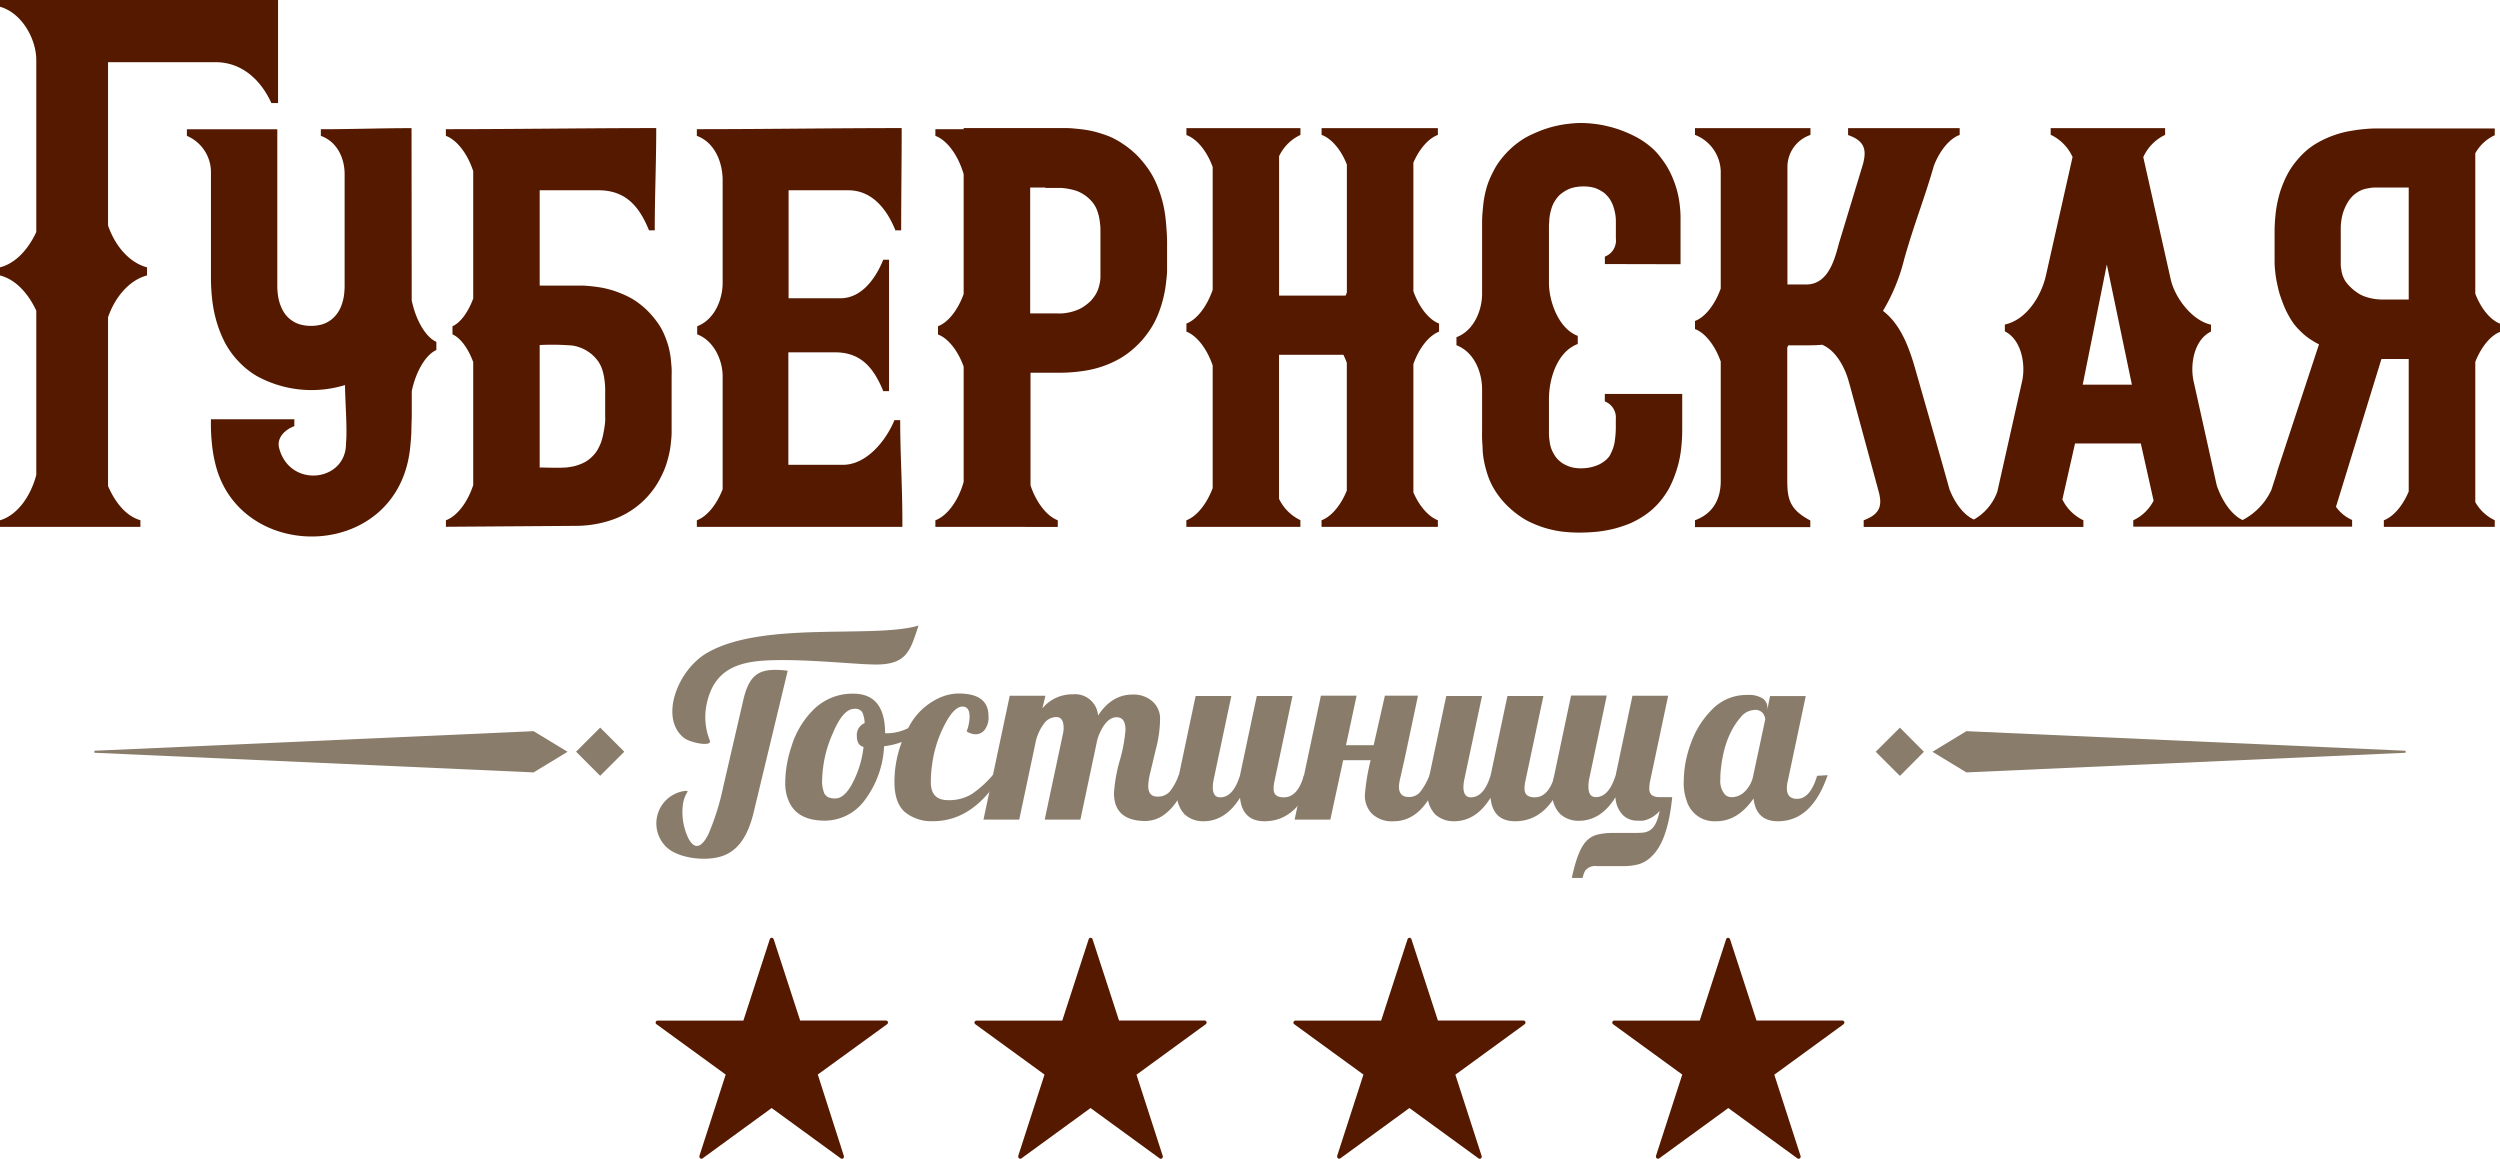 <svg xmlns="http://www.w3.org/2000/svg" viewBox="0 0 434.1 201.19"><defs><style>.cls-1,.cls-4{fill:#551900;}.cls-1,.cls-2{fill-rule:evenodd;}.cls-2,.cls-3{fill:#897c6a;}</style></defs><title>Ресурс 4</title><g id="Слой_2" data-name="Слой 2"><g id="Layer_2" data-name="Layer 2"><path class="cls-1" d="M0,91.49V90.34c2.89-.83,5.28-4,6.3-7.87V53.94C4.87,50.89,2.68,48.51,0,47.83V46.42c2.68-.69,4.87-3.06,6.3-6.13V10.45C6.3,6.71,3.76,2.23,0,1.17V0H48.28V17.9H47.12c-1.64-3.66-4.89-7.16-9.81-7.1H18.76V39.15c1.24,3.61,3.75,6.49,6.77,7.27v1.41c-3,.78-5.52,3.65-6.77,7.26V84.4c1.31,3,3.22,5.25,5.62,5.93v1.16ZM372.16,27.29l4.76,21.2c.71,3.18,3.69,7.17,7,7.89l0,1.19c-3,1.46-3.68,5.83-3,8.73l4,18c1,2.9,2.69,5.17,4.48,6a11.19,11.19,0,0,0,5-5.22l1-3.11c0-.11,0-.22,0-.33l0,.23,7.27-22.08c-.37-.19-.72-.36-1-.56h0a9.52,9.52,0,0,1-1.43-1h0c-.39-.33-.74-.66-1.07-1h0a11.6,11.6,0,0,1-.87-1h0a12.9,12.9,0,0,1-.91-1.45,16.31,16.31,0,0,1-.8-1.65h0c-.24-.6-.46-1.21-.67-1.83s-.36-1.3-.5-1.95h0a16.59,16.59,0,0,1-.33-2,15.53,15.53,0,0,1-.13-2V40.16h0a28.93,28.93,0,0,1,.26-3.7,21.15,21.15,0,0,1,.75-3.31h0a20,20,0,0,1,1.22-2.89,13.76,13.76,0,0,1,1.63-2.4h0a14.51,14.51,0,0,1,2-2A13.51,13.51,0,0,1,403,24.47a17.7,17.7,0,0,1,4.68-1.65h0c.79-.14,1.6-.28,2.39-.36s1.51-.14,2.25-.15h0l1.63,0v0h19.24v1.17a7.38,7.38,0,0,0-3.38,3.14V51c1,2.62,2.66,4.59,4.32,5.21v1.41c-1.66.63-3.29,2.6-4.32,5.22V87.18a7.48,7.48,0,0,0,3.38,3.15v1.16H413.93V90.34c1.64-.62,3.27-2.48,4.32-5v-23h-4.74L405.62,88a6.75,6.75,0,0,0,2.8,2.29v1.16h-38V90.34a7.53,7.53,0,0,0,3.53-3.4L371.73,77H360.31l-2.2,9.72a7.8,7.8,0,0,0,3.65,3.62v1.16H323.61V90.34c2.87-1.07,3.26-2.55,2.6-5l-5.08-18.72h0l-.06-.19c-.58-2.21-2.06-5.48-4.68-6.57-.72.07-1.48.1-2.29.1h-3.57a3.55,3.55,0,0,0-.19.41v22.9c0,3.28.33,5.18,4,7.1v1.16H294.32V90.34c3.17-1.18,4.47-3.71,4.47-6.83V62.79c-1-2.84-2.72-5-4.47-5.65V55.73c1.75-.65,3.46-2.81,4.47-5.64V29.83a7,7,0,0,0-4.47-6.41V22.25h20.05v1.18a5.87,5.87,0,0,0-4,5.7V49.4h3.25c3.79,0,4.92-4.25,5.64-6.94l.05-.19h0l4.19-13.82c.65-2.49.26-4-2.6-5V22.25h19.38v1.18c-1.73.62-3.44,2.66-4.48,5.35-1.71,5.95-3.31,9.72-5.15,16.2a32.71,32.71,0,0,1-3.69,9c2.6,2,4.21,5.2,5.54,9.86,1.85,6.47,4.35,15.16,6,21.1,1,2.58,2.6,4.55,4.25,5.27a9.08,9.08,0,0,0,4.07-4.86l4.3-19.16c.64-2.88-.09-7.21-3-8.65l0-1.19c3.8-.82,6.34-5,7.13-8.5l4.63-20.59a7.9,7.9,0,0,0-3.8-3.86V22.25h19.87v1.17a7.86,7.86,0,0,0-3.79,3.86Zm-10.52,39.5h8.54l-4.35-20.87-4.19,20.87ZM418.25,52V32.56h-4.91l-1.06,0a6.4,6.4,0,0,0-1,.12,7.26,7.26,0,0,0-1,.24h0a4.74,4.74,0,0,0-.91.45,5.32,5.32,0,0,0-.89.7,5.91,5.91,0,0,0-.78,1,8,8,0,0,0-.65,1.3h0a7.91,7.91,0,0,0-.44,1.55,9.76,9.76,0,0,0-.16,1.77h0v4.83h0c0,.41,0,.8,0,1.19h0c0,.35,0,.7.08,1h0a5.41,5.41,0,0,0,.17.88,4.31,4.31,0,0,0,.31.79h0a3.22,3.22,0,0,0,.48.76,7.27,7.27,0,0,0,.77.83h0a8.15,8.15,0,0,0,1.29,1,6.21,6.21,0,0,0,1.35.61h0a9.75,9.75,0,0,0,1.44.33,8.75,8.75,0,0,0,1.5.1h4.35ZM278.67,45.85V44.56a3,3,0,0,0,1.91-3.15v-3a6.6,6.6,0,0,0-.07-1,10.8,10.8,0,0,0-.22-1.07v0a6.22,6.22,0,0,0-.35-1,5.93,5.93,0,0,0-.51-.91,3.57,3.57,0,0,0-.27-.33l-.45-.47a4.72,4.72,0,0,0-.62-.44,8.55,8.55,0,0,0-.82-.43,5.32,5.32,0,0,0-1-.28,7.79,7.79,0,0,0-1.31-.11,8,8,0,0,0-1.58.16,4.73,4.73,0,0,0-1.22.42,6.33,6.33,0,0,0-1,.63h0a3.85,3.85,0,0,0-.73.7h0a6.49,6.49,0,0,0-.59.87h0a5.39,5.39,0,0,0-.4.92h0c-.11.34-.2.69-.27,1a10.4,10.4,0,0,0-.15,1.06c0,.4-.06.78-.06,1.13s0,.76,0,1.12v8.71c0,3.28,1.69,8,5,9.23v1.41c-3.61,1.36-5,6.09-5,9.57v4.46c0,.51,0,1,0,1.55s.07,1,.14,1.48a5.35,5.35,0,0,0,.33,1.28,7.05,7.05,0,0,0,.65,1.19h0a4.46,4.46,0,0,0,.34.43,6.93,6.93,0,0,0,.52.47h0a3.59,3.59,0,0,0,.6.42,7.92,7.92,0,0,0,.82.38h0a4.81,4.81,0,0,0,.95.26,7.13,7.13,0,0,0,1.14.1h0a8.39,8.39,0,0,0,1.48-.12,7.84,7.84,0,0,0,1.39-.4h0a4.87,4.87,0,0,0,1.16-.64,4,4,0,0,0,.9-.85l0,0a2.21,2.21,0,0,0,.3-.52,9.21,9.21,0,0,0,.43-1h0a6.91,6.91,0,0,0,.31-1.41,17.45,17.45,0,0,0,.15-2h0v-1.6a3,3,0,0,0-1.91-3.08v-1.3h13.44v6.36h0a28.62,28.62,0,0,1-.19,3.18h0a19.46,19.46,0,0,1-.52,2.79h0a22.9,22.9,0,0,1-.77,2.31A17,17,0,0,1,289.7,85h0a16.14,16.14,0,0,1-1,1.5,11.44,11.44,0,0,1-1,1.18,11.71,11.71,0,0,1-1.33,1.22A14.28,14.28,0,0,1,284.76,90h0a14.59,14.59,0,0,1-2,1h0a24.35,24.35,0,0,1-2.42.79h0a23,23,0,0,1-2.86.52,32.34,32.34,0,0,1-3.28.17h0a24.81,24.81,0,0,1-3.16-.2,19.76,19.76,0,0,1-2.74-.6h0a18.84,18.84,0,0,1-2.32-.88,11.78,11.78,0,0,1-2-1.13h0a14.82,14.82,0,0,1-1.58-1.23A13.63,13.63,0,0,1,261,87.05a14.36,14.36,0,0,1-1.59-2.18,12.4,12.4,0,0,1-1.05-2.27h0a21.41,21.41,0,0,1-.61-2.21,14.53,14.53,0,0,1-.3-2.18h0c0-.67-.08-1.34-.1-2s0-1.25,0-1.85h0V67.6c0-3-1.4-6.5-4.45-7.65V58.55c3-1.12,4.45-4.61,4.45-7.55V39.29h0c0-.79,0-1.56.07-2.32s.13-1.57.26-2.37v0a18,18,0,0,1,.58-2.44,15.88,15.88,0,0,1,1-2.32h0a11.81,11.81,0,0,1,1.45-2.28,15.68,15.68,0,0,1,2-2.1,16.33,16.33,0,0,1,1.75-1.3,14.82,14.82,0,0,1,1.93-1h0a21.15,21.15,0,0,1,2-.79,20.57,20.57,0,0,1,2.09-.57h0a20.21,20.21,0,0,1,2.05-.32,16.92,16.92,0,0,1,2-.12,17.89,17.89,0,0,1,2.24.14,18.92,18.92,0,0,1,2.25.39,20.64,20.64,0,0,1,2.24.65,21.79,21.79,0,0,1,2.13.89h0a15.93,15.93,0,0,1,2,1.13,14.51,14.51,0,0,1,1.72,1.37h0a11.71,11.71,0,0,1,1.27,1.44A16.31,16.31,0,0,1,289.5,29h0a15.15,15.15,0,0,1,.94,1.89,17.73,17.73,0,0,1,.73,2.1,16.76,16.76,0,0,1,.46,2.28,19.34,19.34,0,0,1,.18,2.4h0v8.21Zm-68.1,38.92V63.46c-1-2.93-2.76-5.18-4.56-5.87V56.18c1.79-.67,3.55-2.93,4.56-5.86V29c-1-2.79-2.78-4.91-4.56-5.55V22.25h19.8v1.18a7.72,7.72,0,0,0-3.71,3.69V51.33h11.55c.08-.18.15-.37.22-.57V28.58c-1-2.6-2.7-4.55-4.39-5.16V22.25h20.19v1.18c-1.6.58-3.2,2.39-4.25,4.81V50.58c1,2.81,2.72,4.95,4.46,5.6v1.41c-1.75.67-3.45,2.8-4.46,5.62V85.5c1.05,2.42,2.65,4.23,4.25,4.83v1.16H229.47V90.34c1.69-.62,3.35-2.58,4.39-5.16V63a14.92,14.92,0,0,0-.59-1.39H222.09v25a7.84,7.84,0,0,0,3.71,3.71v1.16H206V90.34c1.77-.65,3.51-2.78,4.56-5.56Zm-32.5,6.72H162.42V90.34c2-.74,4-3.35,4.91-6.68v-20c-1-2.79-2.71-4.93-4.46-5.58V56.65c1.75-.66,3.45-2.79,4.46-5.6V30.26c-.95-3.33-2.91-5.93-4.91-6.67V22.43h4.91v-.19h15.59c.74,0,1.48,0,2.25,0s1.56.1,2.36.18a17.51,17.51,0,0,1,2.5.43,22.69,22.69,0,0,1,2.49.8h0A13.5,13.5,0,0,1,195,25a16.36,16.36,0,0,1,2.36,1.9l0,0a18.22,18.22,0,0,1,2.05,2.48,14,14,0,0,1,1.46,2.69,22.22,22.22,0,0,1,.94,2.74,20.54,20.54,0,0,1,.54,2.78c.11.91.18,1.81.24,2.71s.07,1.75.06,2.62h0V44.9h0c0,.65,0,1.34,0,2.07s-.11,1.5-.2,2.28a19.62,19.62,0,0,1-.45,2.49,20.53,20.53,0,0,1-.78,2.51A15.53,15.53,0,0,1,200,56.77a17.84,17.84,0,0,1-1.75,2.37h0A17.45,17.45,0,0,1,196,61.22a13.9,13.9,0,0,1-2.42,1.5h0a16.74,16.74,0,0,1-2.45,1,17.37,17.37,0,0,1-2.5.61c-.85.14-1.65.24-2.42.3s-1.51.1-2.27.09h-5V84.28c1,3,2.85,5.36,4.73,6.06v1.16h-5.54Zm3.47-58.93h-2.66V54.42h4.57a9.11,9.11,0,0,0,.92,0c.32,0,.68-.07,1-.12a6.69,6.69,0,0,0,1-.24,7.24,7.24,0,0,0,1.08-.41h0a5.86,5.86,0,0,0,1-.61,7.19,7.19,0,0,0,1-.85h0a7.25,7.25,0,0,0,.76-1,5.45,5.45,0,0,0,.48-1,8.54,8.54,0,0,0,.27-1,6.15,6.15,0,0,0,.12-1.06h0c0-.39,0-.78,0-1.15s0-.79,0-1.19h0V41.3c0-.38,0-.78,0-1.2s0-.83-.07-1.28h0a9.56,9.56,0,0,0-.2-1.26h0a8.52,8.52,0,0,0-.4-1.26,5.25,5.25,0,0,0-.67-1.13h0a7.21,7.21,0,0,0-1-1h0a6.21,6.21,0,0,0-1.08-.7,5.12,5.12,0,0,0-1.07-.43h0a9.66,9.66,0,0,0-1.2-.27h0a8.51,8.51,0,0,0-1.24-.14h0l-1.31,0h-1.34ZM156,91.49h-35V90.34c1.74-.64,3.44-2.69,4.48-5.39V65.33c0-2.84-1.56-6.2-4.42-7.27V56.65c3-1.14,4.42-4.61,4.42-7.56V31.31c0-3.11-1.35-6.57-4.48-7.72V22.43c11.85,0,23.71-.19,35.57-.19,0,6-.09,11.82-.09,17.75h-1c-1.49-3.69-4.06-6.95-8.19-6.95H136.93V51.79h9c3.7,0,6.14-3.47,7.44-6.69h1V67.92h-1c-1.69-4.14-3.94-6.74-8.36-6.74h-8.12V80.71h9.5c4.08,0,7.49-4.24,8.92-7.76h1c0,6.12.38,11.32.38,17.73v.81ZM82.17,84.2V62.87c-.89-2.42-2.24-4.22-3.6-4.81V56.65c1.36-.6,2.71-2.41,3.6-4.81V29.72c-1-3.07-2.86-5.44-4.75-6.13V22.43c12.18,0,24.36-.19,36.53-.19,0,5.93-.26,11.84-.26,17.75h-1c-1.74-4.31-4.17-6.95-8.76-6.95H93.71V49.59c2.41,0,4.83,0,7.23,0,.61,0,1.21.06,1.8.12h0c.6.06,1.22.15,1.84.26h0a17.26,17.26,0,0,1,1.9.48,18.43,18.43,0,0,1,1.89.73h0a13.07,13.07,0,0,1,1.88,1,15.3,15.3,0,0,1,1.79,1.4h0A15.34,15.34,0,0,1,114,55.78,10.94,10.94,0,0,1,115.3,58h0a16.35,16.35,0,0,1,.77,2.15,15.17,15.17,0,0,1,.4,2.06h0c.06.65.12,1.24.15,1.77s0,1,0,1.49h0v7.92h0c0,.56,0,1.14,0,1.72s-.06,1.17-.13,1.79a14.58,14.58,0,0,1-.3,1.9h0a19.06,19.06,0,0,1-.53,1.93h0a13.83,13.83,0,0,1-.85,2,14.82,14.82,0,0,1-8.67,7.58,19.45,19.45,0,0,1-6.1,1l-22.61.16V90.34c1.9-.7,3.76-3.07,4.75-6.14ZM93.71,59.91V81.18c1.42,0,3,.1,4.46,0,.3,0,.63-.07,1-.13h0a6.22,6.22,0,0,0,1.08-.26,7.74,7.74,0,0,0,1.16-.47,5,5,0,0,0,1.08-.73,6.79,6.79,0,0,0,1-1.07h0a5.25,5.25,0,0,0,.49-.84,7,7,0,0,0,.43-1h0c.12-.36.22-.73.3-1.11s.16-.82.23-1.23h0c.06-.42.11-.81.14-1.21s0-.76,0-1.15V68.27h0a13.29,13.29,0,0,0-.1-2.16,10,10,0,0,0-.38-1.85h0a5.59,5.59,0,0,0-.72-1.5,7,7,0,0,0-1.19-1.29h0a8.43,8.43,0,0,0-1.05-.71,6.44,6.44,0,0,0-1.08-.47A6.09,6.09,0,0,0,99.39,60a43.48,43.48,0,0,0-5.67-.09ZM71.46,22.25c-5.25,0-10.5.19-15.75.19v1.15c2.8,1,4.13,3.83,4.13,6.65V49.62a12.67,12.67,0,0,1-.16,2,9.49,9.49,0,0,1-.51,1.72h0a6,6,0,0,1-.84,1.38,5.14,5.14,0,0,1-1.11,1h0a4.71,4.71,0,0,1-1.42.64,7.22,7.22,0,0,1-3.61,0,4.85,4.85,0,0,1-1.42-.64h0a5.41,5.41,0,0,1-1.12-1,6.09,6.09,0,0,1-.81-1.37h0a7.88,7.88,0,0,1-.52-1.72,11.55,11.55,0,0,1-.17-2V22.44H32.45v1.15a6.86,6.86,0,0,1,4.18,6.31V48.17h0a33.62,33.62,0,0,0,.26,4.24,23,23,0,0,0,.78,3.66,21.42,21.42,0,0,0,1.21,3.07,14.62,14.62,0,0,0,1.61,2.55h0a16.31,16.31,0,0,0,1.89,2,14.12,14.12,0,0,0,2.18,1.59,19.77,19.77,0,0,0,15.35,1.58h0c0,2.55.42,7.63.17,10.11.06,6.69-9.75,7.9-11.61.84C48,76,49.52,74.57,51.11,74V72.8H36.63a33.41,33.41,0,0,0,.27,5.13,23.07,23.07,0,0,0,.78,3.66C42.75,98,69.23,97.16,71.22,77.73c.1-.93.17-1.83.21-2.71,0-1,.07-2.11.07-3.2,0-1.9,0-2,0-3.92.75-3.55,2.5-6.35,4.27-7.12V59.36c-1.78-.77-3.53-3.62-4.28-7.19Z"/><path class="cls-2" d="M118.59,139.63a5.27,5.27,0,0,1,.79-2.13c.15-.17-.33-.17-.39-.17a5.69,5.69,0,0,0-3,10c2.28,1.84,7,2.27,9.69,1.22s4.19-3.63,5.1-7.14l6-24.95c-4.49-.52-6.46.2-7.61,4.65l-3.6,15.57a43.43,43.43,0,0,1-2.56,8.16c-.9,1.8-2.2,3.22-3.51.66A10.47,10.47,0,0,1,118.59,139.63Z"/><path class="cls-2" d="M118.84,128.19c-4.4-3.36-1.26-11.76,3.85-14.77,9.65-5.7,29.1-2.48,36.81-4.8-1.43,4.21-1.91,6.77-7.39,6.77-3.33,0-11.54-.93-17.95-.75-5.52.15-10.2,1.24-11.49,7.79a10.92,10.92,0,0,0,.58,6.14C123.71,129.73,120,129,118.84,128.19Z"/><path class="cls-2" d="M161.13,126a13.24,13.24,0,0,1-7.62,3.58,16.82,16.82,0,0,1-3.38,9.39,8.63,8.63,0,0,1-6.89,3.53q-5,0-6.38-3.65a7.45,7.45,0,0,1-.51-2.84,19.54,19.54,0,0,1,.27-3.17,21.28,21.28,0,0,1,.83-3.29,15.28,15.28,0,0,1,3.72-6.24,9.55,9.55,0,0,1,7-2.86c3.67,0,5.52,2.3,5.52,6.86v0a3.93,3.93,0,0,0,.72,0,8.32,8.32,0,0,0,3-.74,17.71,17.71,0,0,0,3.42-1.84l.37,1.17Zm-11.19,3.69c-.78-.19-1.16-.83-1.16-1.9a2.23,2.23,0,0,1,1.35-2.23,4.52,4.52,0,0,0-.43-1.93,1.45,1.45,0,0,0-1.35-.55c-1.33,0-2.58,1.44-3.78,4.34a20.68,20.68,0,0,0-1.8,7.74,5.81,5.81,0,0,0,.37,2.63,1.71,1.71,0,0,0,.8.7,3.4,3.4,0,0,0,1.13.15c1,0,2-.86,2.92-2.58A17.77,17.77,0,0,0,149.95,129.66Z"/><path class="cls-2" d="M166.48,120.42c3.43,0,5.16,1.3,5.16,3.91a3.53,3.53,0,0,1-.67,2.41,2,2,0,0,1-1.51.76,2.87,2.87,0,0,1-1.61-.51,7.34,7.34,0,0,0,.51-2.54c0-1.17-.41-1.76-1.23-1.76s-1.68.74-2.58,2.21a21,21,0,0,0-2.7,7.85,21.64,21.64,0,0,0-.22,3.08c0,2.08,1,3.11,3,3.11a7.51,7.51,0,0,0,4.17-1.1,18.4,18.4,0,0,0,3.58-3.25h1.47q-4.84,8-11.83,8a7.24,7.24,0,0,1-4.89-1.58q-1.82-1.6-1.82-5.24a19.56,19.56,0,0,1,2.49-9.53,11.18,11.18,0,0,1,5.18-5A8.23,8.23,0,0,1,166.48,120.42Z"/><path class="cls-2" d="M198.94,142.56q-5.5,0-5.51-4.85a26.54,26.54,0,0,1,1-5.63,26.5,26.5,0,0,0,1-5.33c0-1.47-.51-2.21-1.55-2.21s-2,.83-2.78,2.46a8,8,0,0,0-.58,1.52l-2.92,13.8h-6.2l3.16-14.85a4.68,4.68,0,0,0,.13-1.07c0-1.26-.43-1.89-1.28-1.89a2.63,2.63,0,0,0-2.16,1.18,8.38,8.38,0,0,0-1.35,2.83l-2.92,13.8h-6.21l4.56-21.51h6.2L181,123a6.72,6.72,0,0,1,5.26-2.44,4,4,0,0,1,4.41,3.69q2.37-3.65,6-3.65a5,5,0,0,1,3.39,1.14,4,4,0,0,1,1.37,3.31,20.9,20.9,0,0,1-.72,5l-1,4.2a10.12,10.12,0,0,0-.33,2.21c0,1.24.52,1.86,1.57,1.86a2.73,2.73,0,0,0,2.22-.93,10.63,10.63,0,0,0,1.54-2.88h1.8q-1.59,4.74-4,6.66A5.62,5.62,0,0,1,198.94,142.56Z"/><path class="cls-2" d="M228.21,134.6c-1.82,5.31-4.69,8-8.63,8-2.55,0-4-1.35-4.26-4.08-1.69,2.72-3.81,4.08-6.36,4.08a4.7,4.7,0,0,1-3.28-1.21,5.14,5.14,0,0,1-1.32-3.93,13.89,13.89,0,0,1,.34-2.82l2.91-13.79h6.2l-3.09,14.61a6.4,6.4,0,0,0-.13,1.22c0,1.17.42,1.77,1.29,1.77q2.26,0,3.43-3.81l2.92-13.79h6.2l-3.09,14.61a6.43,6.43,0,0,0-.19,1.52c0,1,.58,1.47,1.77,1.47q2.42,0,3.48-3.81Z"/><path class="cls-2" d="M237,138a36.42,36.42,0,0,1,1-6h-4.77L231,142.31h-6.2l4.56-21.51h6.2l-1.84,8.6h4.8l1.95-8.6h5.75l-2.26,10.67-.74,3.31a8.57,8.57,0,0,0-.31,1.8c0,1.2.57,1.81,1.71,1.81a2.48,2.48,0,0,0,2.08-1,11.82,11.82,0,0,0,1.53-2.79H250q-2.72,8-8,8a5,5,0,0,1-3.77-1.3A4.5,4.5,0,0,1,237,138Z"/><path class="cls-2" d="M271.72,134.6q-2.73,8-8.64,8c-2.56,0-4-1.35-4.26-4.08-1.68,2.72-3.79,4.08-6.36,4.08a4.69,4.69,0,0,1-3.27-1.21,5.11,5.11,0,0,1-1.31-3.93,14,14,0,0,1,.33-2.82l2.92-13.79h6.21l-3.1,14.61a6.64,6.64,0,0,0-.13,1.22c0,1.17.44,1.77,1.28,1.77q2.28,0,3.44-3.81l2.92-13.79H268l-3.1,14.61a6.42,6.42,0,0,0-.18,1.52q0,1.46,1.76,1.47,2.42,0,3.49-3.81Z"/><path class="cls-2" d="M275.82,136.64c0,1.17.43,1.77,1.28,1.77,1.52,0,2.66-1.27,3.45-3.81l2.91-13.79h6.2l-3.09,14.61a6.28,6.28,0,0,0-.19,1.52c0,1,.6,1.47,1.77,1.47h2.21q-.74,7.55-3.48,10.2a5.29,5.29,0,0,1-2.46,1.49,10,10,0,0,1-2.26.29h-4.89a2.19,2.19,0,0,0-2,.77,3.78,3.78,0,0,0-.45,1.28h-1.89c.68-3.23,1.52-5.36,2.5-6.36a3.93,3.93,0,0,1,1.94-1.16,11.8,11.8,0,0,1,2.82-.29h3.36c.6,0,1.16,0,1.64-.05a2.69,2.69,0,0,0,1.3-.41c.79-.49,1.35-1.62,1.7-3.38a5.11,5.11,0,0,1-2.86,1.71,9,9,0,0,1-1,0,3.53,3.53,0,0,1-2.56-1,4.79,4.79,0,0,1-1.26-3.06c-1.69,2.72-3.81,4.08-6.37,4.08a4.66,4.66,0,0,1-3.27-1.21,5.08,5.08,0,0,1-1.32-3.93,13.89,13.89,0,0,1,.34-2.82l2.91-13.79H279l-3.08,14.61A6.71,6.71,0,0,0,275.82,136.64Z"/><path class="cls-2" d="M317.35,134.6q-2.74,8-8.63,8-3.8,0-4.23-3.95-2.79,4-6.55,3.95a5,5,0,0,1-5.1-3.67,8.64,8.64,0,0,1-.48-3,20.78,20.78,0,0,1,.29-3.38,20.16,20.16,0,0,1,.91-3.37,15.9,15.9,0,0,1,3.84-6.1,8.33,8.33,0,0,1,6-2.41,4.55,4.55,0,0,1,2.67.61,1.88,1.88,0,0,1,.82,1.56v.32l.46-2.29h6.2l-3.09,14.61a5.7,5.7,0,0,0-.19,1.38c0,1.24.6,1.85,1.77,1.85,1.53,0,2.69-1.34,3.48-4Zm-10.83-9.71a2.26,2.26,0,0,0-.37-1,1.71,1.71,0,0,0-1.57-.61,3.17,3.17,0,0,0-2.33,1.27c-1.81,2.07-3,5-3.42,8.87a13.78,13.78,0,0,0-.11,1.88,3.6,3.6,0,0,0,.8,2.66,1.57,1.57,0,0,0,1.15.46,3.23,3.23,0,0,0,2.32-1,5.29,5.29,0,0,0,1.45-2.78Z"/><polygon class="cls-2" points="325.7 130.54 329.9 126.35 334.07 130.54 329.9 134.73 325.7 130.54"/><polygon class="cls-2" points="335.55 130.54 341.44 126.96 417.71 130.36 417.71 130.71 341.44 134.12 335.55 130.54"/><rect class="cls-3" x="101.25" y="127.58" width="5.92" height="5.92" transform="translate(-61.77 111.82) rotate(-44.97)"/><polygon class="cls-2" points="98.55 130.54 92.65 126.96 16.39 130.36 16.39 130.71 92.65 134.12 98.55 130.54"/><path class="cls-4" d="M320.08,177.87a.43.43,0,0,0,.18-.31.35.35,0,0,0-.34-.35H305l-4.6-14.13a.36.36,0,0,0-.34-.24.34.34,0,0,0-.34.27l-4.58,14.11H280.3a.35.35,0,0,0-.35.35.4.4,0,0,0,.16.29l12,8.73-4.56,14.1a.41.41,0,0,0,0,.17.34.34,0,0,0,.35.34.38.38,0,0,0,.2-.06l12-8.74,12,8.74a.35.35,0,0,0,.21.07.35.35,0,0,0,.35-.35.33.33,0,0,0,0-.11l-4.57-14.14Z"/><path class="cls-4" d="M264.71,177.87a.43.43,0,0,0,.18-.31.35.35,0,0,0-.35-.35H249.68l-4.6-14.13a.35.35,0,0,0-.34-.24.35.35,0,0,0-.34.27l-4.58,14.11H224.94a.35.35,0,0,0-.35.35.38.38,0,0,0,.16.29l12,8.73-4.56,14.1a.38.38,0,0,0,0,.17.34.34,0,0,0,.34.34.39.39,0,0,0,.2-.06l12-8.74,12,8.74a.33.33,0,0,0,.2.07.35.35,0,0,0,.35-.35.31.31,0,0,0,0-.11l-4.57-14.14Z"/><path class="cls-4" d="M209.33,177.87a.43.43,0,0,0,.19-.31.35.35,0,0,0-.35-.35H194.31l-4.6-14.13a.35.35,0,0,0-.34-.24.35.35,0,0,0-.34.27l-4.58,14.11H169.56a.35.35,0,0,0-.35.35.39.39,0,0,0,.16.29l12,8.73-4.56,14.1a.48.48,0,0,0,0,.17.34.34,0,0,0,.35.34.4.4,0,0,0,.2-.06l12-8.74,12,8.74a.33.33,0,0,0,.2.07.35.35,0,0,0,.35-.35.23.23,0,0,0,0-.11l-4.57-14.14Z"/><path class="cls-4" d="M154,177.87a.43.43,0,0,0,.19-.31.35.35,0,0,0-.34-.35H138.94l-4.6-14.13a.35.35,0,0,0-.34-.24.34.34,0,0,0-.34.27l-4.58,14.11H114.2a.35.35,0,0,0-.36.35.38.38,0,0,0,.17.29l12,8.73-4.56,14.1a.44.44,0,0,0,0,.17.34.34,0,0,0,.34.34.38.38,0,0,0,.2-.06l12-8.74,12,8.74a.34.34,0,0,0,.2.07.35.35,0,0,0,.35-.35.33.33,0,0,0,0-.11L142,186.58Z"/></g></g></svg>